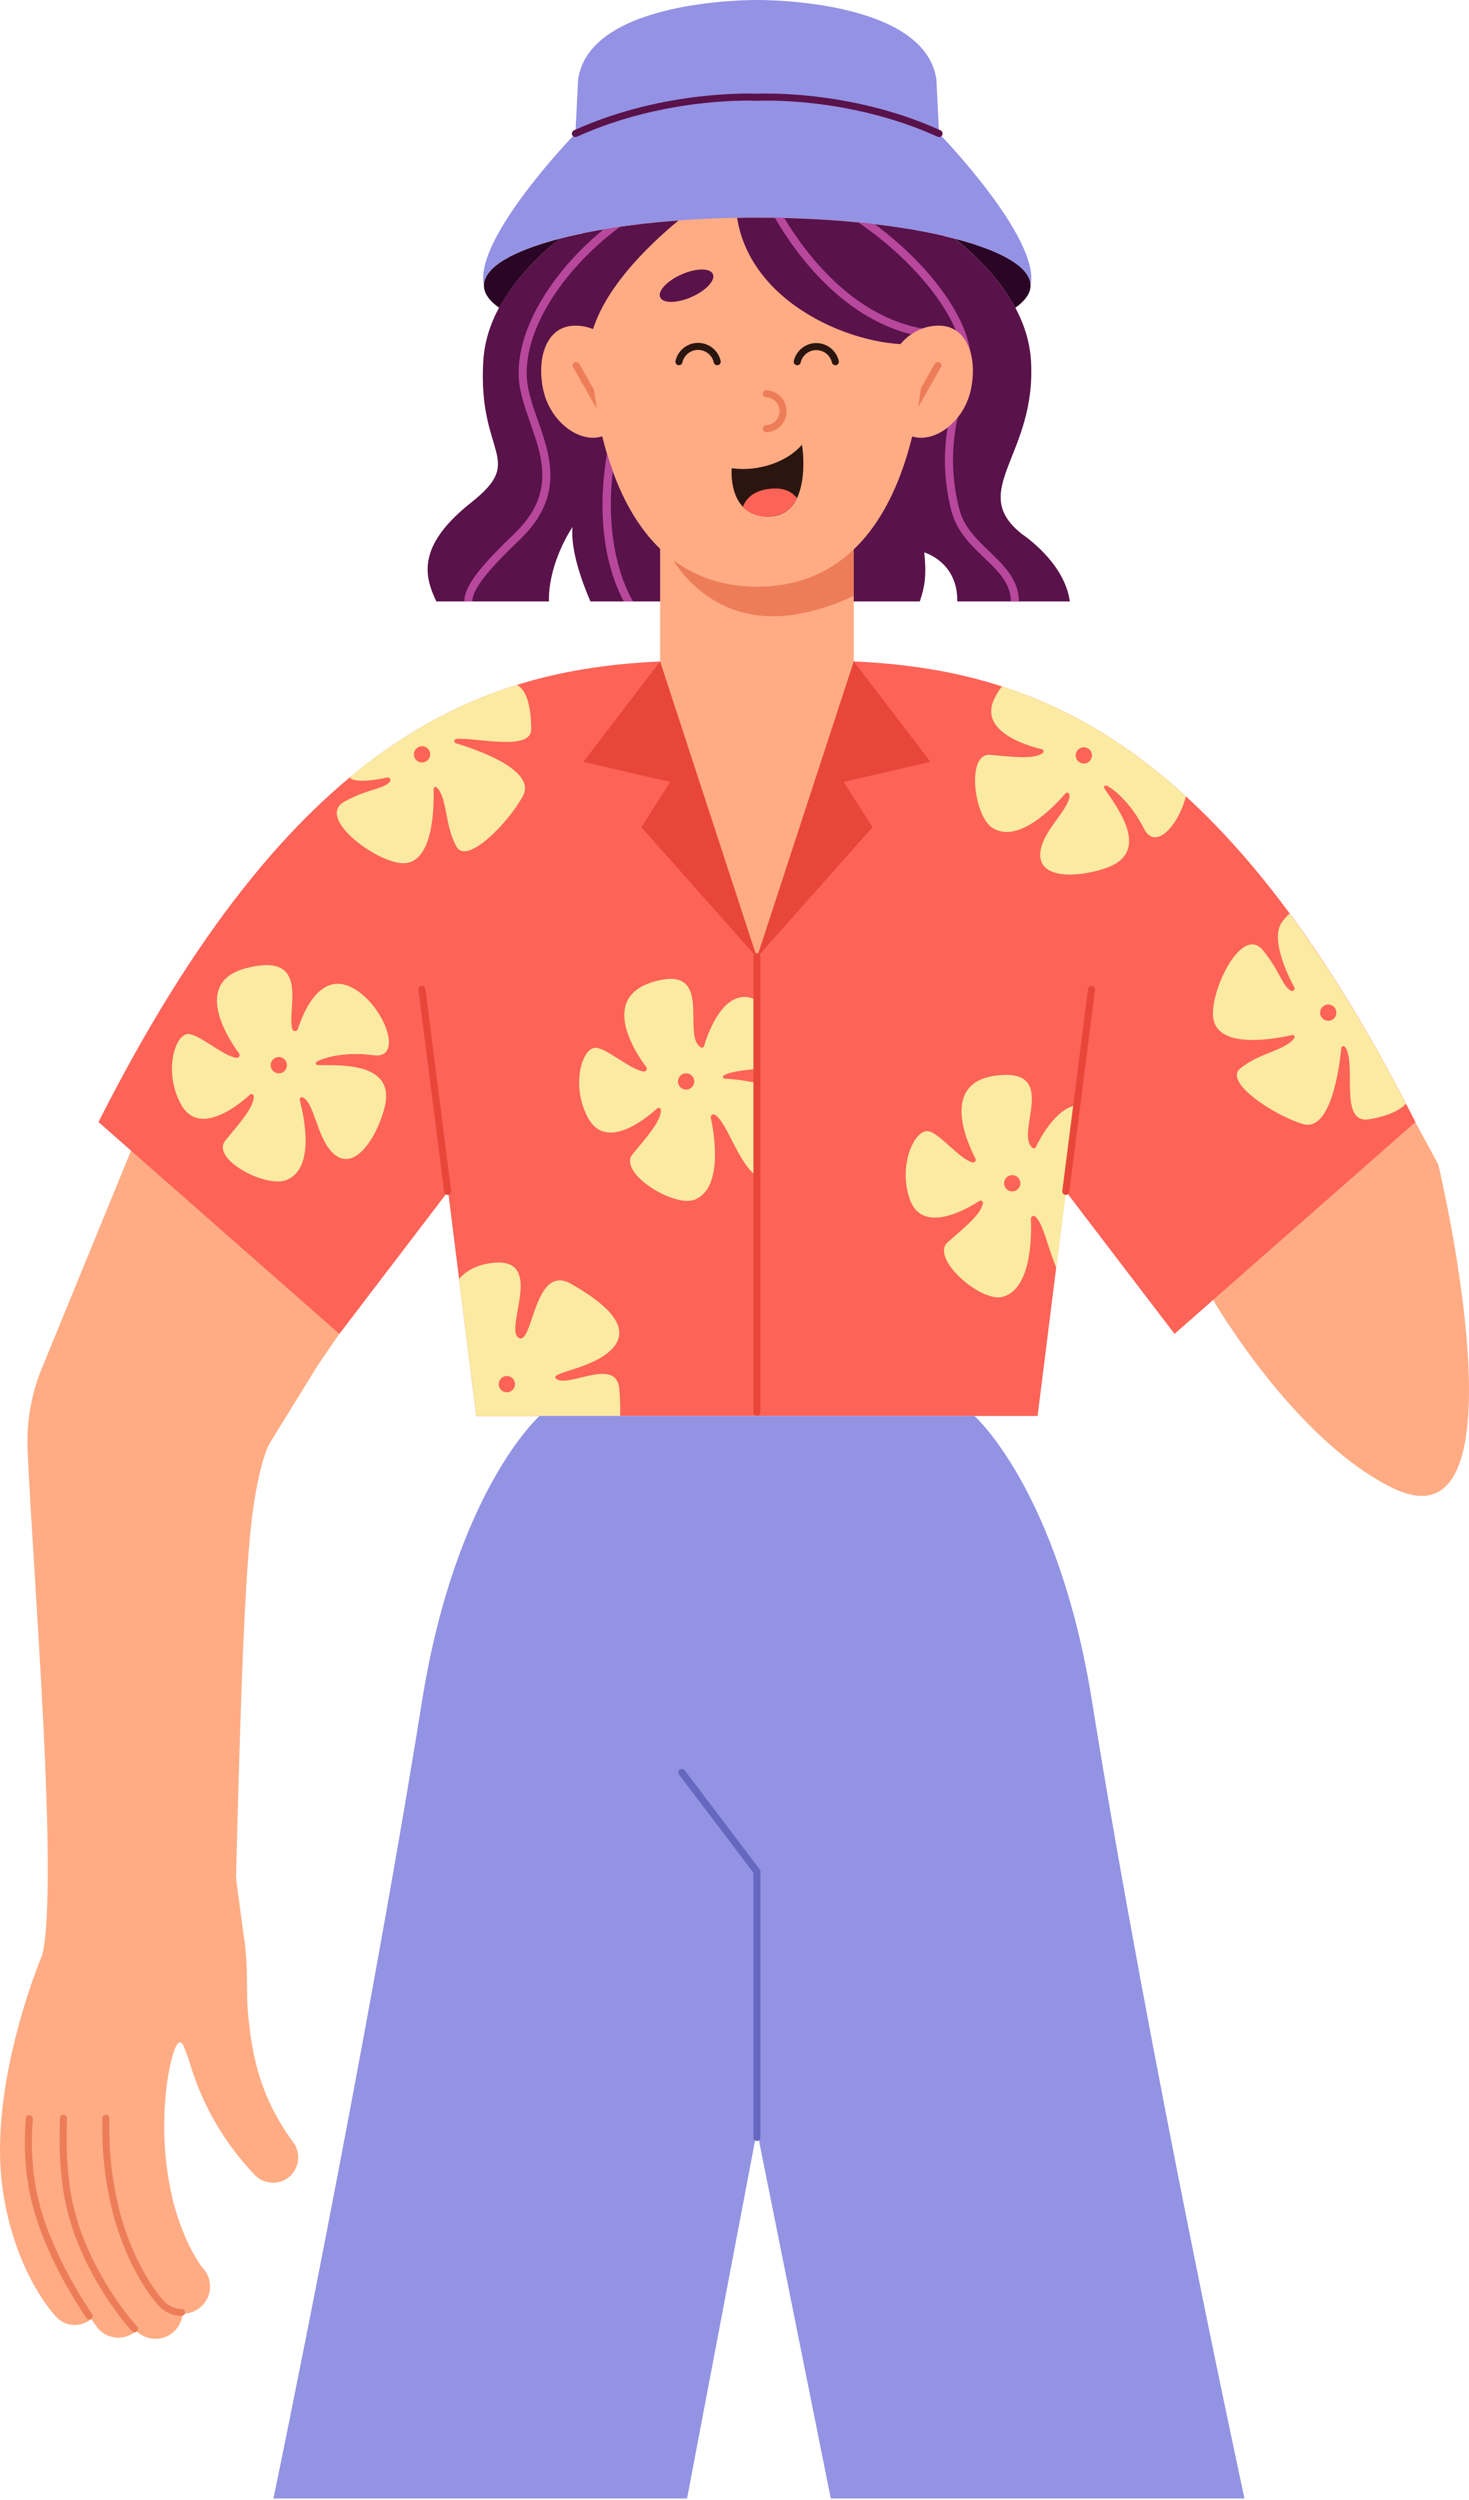 <?xml version="1.0" encoding="UTF-8"?> <svg xmlns="http://www.w3.org/2000/svg" width="418" height="711" viewBox="0 0 418 711" fill="none"> <path d="M290.875 151.943C275.026 139.435 295.068 129.615 293.355 102.42C292.487 88.741 283.032 76.968 271.655 67.862C257.495 64.188 237.554 61.902 215.443 61.902C193.331 61.902 173.39 64.188 159.23 67.862C147.876 76.968 138.429 88.741 137.53 102.42C135.809 129.615 149.93 130.375 134.097 142.884C118.263 155.392 120.867 164.166 124.169 171.04H156.2C156.014 159.818 162.92 149.851 162.92 149.851C162.238 156.586 165.903 166.188 168.011 171.04H261.727C263.129 166.839 263.687 163.84 262.998 157.09C262.998 157.09 272.577 159.802 272.391 171.04H304.422C302.896 159.779 290.875 151.943 290.875 151.943Z" fill="#59124A"></path> <path d="M263.122 93.825C263.122 59.956 233.71 49.44 215.466 49.44C197.222 49.44 167.81 59.956 167.81 93.825C167.81 93.825 166.051 166.839 215.466 166.839C264.881 166.839 263.122 93.825 263.122 93.825Z" fill="#FFAC84"></path> <path d="M288.914 87.525C291.704 85.54 293.247 83.401 293.247 81.177C293.247 76.016 285.031 71.327 271.678 67.862C278.668 73.466 284.923 80.077 288.914 87.525Z" fill="#2B0525"></path> <path d="M142.025 87.525C146.017 80.077 152.271 73.466 159.254 67.862C145.908 71.327 137.693 76.016 137.693 81.177C137.693 83.401 139.227 85.54 142.025 87.525Z" fill="#2B0525"></path> <path d="M267.214 37.977C241.344 26.228 215.466 27.662 215.466 27.662C215.466 27.662 189.596 26.251 163.726 37.977C163.726 37.977 134.725 67.839 137.693 81.153C137.693 70.505 172.515 61.879 215.466 61.879C258.418 61.879 293.247 70.528 293.247 81.177C296.215 67.862 267.214 37.977 267.214 37.977Z" fill="#9492E4"></path> <path d="M266.439 22.531C262.998 -0.572 215.466 0.001 215.466 0.001C215.466 0.001 167.934 -0.572 164.501 22.531L163.726 38.031C189.596 26.282 215.466 27.716 215.466 27.716C215.466 27.716 241.344 26.251 267.214 37.977L266.439 22.531Z" fill="#9492E4"></path> <path d="M267.214 37.977C241.344 26.228 215.466 27.662 215.466 27.662C215.466 27.662 189.596 26.251 163.726 37.977" stroke="#59124A" stroke-width="2" stroke-linecap="round" stroke-linejoin="round"></path> <path d="M165.849 66.335L162.989 70.628L147.9 97.188H149.837C150.113 96.758 150.425 96.351 150.767 95.971C157.626 88.547 164.346 93.267 167.88 97.072C170.453 82.998 184.93 69.404 193.06 62.715C183.922 63.346 174.834 64.555 165.849 66.335V66.335Z" fill="#59124A"></path> <path d="M215.466 61.902C213.544 61.902 211.637 61.902 209.746 61.956C213.893 88.307 247.249 100.087 262.882 97.607C265.207 95.111 268.849 91.957 273.058 92.182C276.437 89.857 279.258 87.64 279.258 87.64L268.624 67.11C254.721 63.878 236.035 61.902 215.466 61.902Z" fill="#59124A"></path> <path d="M72.041 428.989C69.522 446.465 68.328 488.557 67.166 533.616C67.166 534.577 69.491 551.504 69.623 552.449C70.467 559.176 70.196 563.741 70.398 572.375C70.684 585.868 58.718 600.214 52.479 582.45C50.325 576.32 47.666 588.557 46.922 597.586C46.085 607.615 33.096 614.59 3.715 603.515C-3.531 600.787 7.59 573.723 11.961 556.239C16.89 536.36 9.249 445.473 7.846 412.334C7.49 404.035 9.017 395.763 12.31 388.138L40.745 318.773L103.599 370.08L96.562 379.295L90.401 388.285L77.226 409.644C74.544 413.535 72.707 424.308 72.041 428.989Z" fill="#FFAC84"></path> <path d="M396.293 423.161C368.176 409.459 345.196 369.685 345.196 369.685L398.091 310.109L402.741 319.107L409.275 331.182C409.275 331.182 435.827 442.436 396.293 423.161Z" fill="#FFAC84"></path> <path d="M242.933 193.392V149.75H215.381H187.837V192.756L215.381 279.124L242.933 193.392Z" fill="#FFAC84"></path> <path d="M242.933 188.09V193.391L215.389 272.281L187.837 192.756V188.106C136.228 190.431 83.023 210.217 28.028 319.084L96.563 379.326L127.509 338.793L135.523 402.67H295.246L303.26 338.793L334.207 379.326L402.741 319.084C347.746 210.202 294.572 190.408 242.933 188.09Z" fill="#FD6357"></path> <path d="M148.791 226.368C152.806 218.967 135.329 213.046 129.733 211.372C129.586 211.331 129.459 211.239 129.374 211.112C129.29 210.985 129.254 210.832 129.272 210.681C129.291 210.53 129.364 210.39 129.477 210.288C129.59 210.186 129.736 210.128 129.888 210.124C135.399 209.667 151.194 213.751 151.147 207.365C151.093 199.483 149.349 195.972 147.07 194.763C131.376 199.654 115.527 207.776 99.523 221.067C101.182 223.222 110.373 221.067 110.373 221.067C110.513 221.077 110.648 221.125 110.763 221.205C110.878 221.286 110.969 221.396 111.026 221.524C111.083 221.652 111.105 221.793 111.088 221.933C111.071 222.072 111.017 222.204 110.931 222.315C108.816 224.563 105.08 224.16 98.112 227.887C89.587 232.437 107.165 245.434 114.729 245.473C123.456 245.519 123.518 229.003 123.37 224.377C123.367 224.264 123.398 224.153 123.459 224.058C123.52 223.963 123.608 223.888 123.712 223.845C123.816 223.801 123.931 223.79 124.042 223.813C124.152 223.836 124.253 223.892 124.331 223.974C127.362 227.074 126.525 234.925 129.958 240.869C132.903 245.899 144.521 234.212 148.791 226.368Z" fill="#FBEAA2"></path> <path d="M367.703 294.33C367.813 294.304 367.929 294.313 368.035 294.354C368.14 294.396 368.231 294.469 368.294 294.563C368.357 294.657 368.39 294.769 368.388 294.882C368.386 294.996 368.35 295.106 368.284 295.198C365.796 298.771 357.961 299.461 352.784 303.972C348.405 307.785 362.084 316.945 370.609 319.619C378.638 322.146 381.087 303.855 381.661 298.043C381.73 297.33 382.552 297.337 382.916 297.95C386.016 303.189 380.886 319.859 389.705 318.286C395.309 317.286 398.448 315.597 400.06 313.884C395.993 306.036 391.932 298.655 387.876 291.742L387.101 290.463C380.917 279.903 374.191 269.669 366.951 259.803C366.183 260.514 365.48 261.292 364.851 262.128C360.704 267.553 368.4 280.961 368.4 280.961C368.415 281.099 368.392 281.239 368.334 281.365C368.276 281.491 368.186 281.6 368.071 281.679C367.957 281.758 367.824 281.805 367.686 281.815C367.547 281.825 367.408 281.798 367.284 281.736C364.672 280.093 364.347 276.35 359.356 270.227C353.249 262.741 343.855 282.48 345.289 289.913C346.979 298.484 363.192 295.369 367.703 294.33Z" fill="#FBEAA2"></path> <path d="M176.242 395.206C175.653 385.813 162.354 394.354 158.595 392.3C154.836 390.246 169.515 389.541 174.762 382.907C180.009 376.272 169.98 369.367 162.47 365.081C151.852 359.028 151.69 383.046 147.543 380.419C143.397 377.791 155.417 357.346 140.088 359.145C135.523 359.679 132.554 361.47 130.632 363.671L135.523 402.662H176.467C176.52 400.174 176.445 397.686 176.242 395.206V395.206Z" fill="#FBEAA2"></path> <path d="M67.29 300.809C67.445 300.833 67.604 300.81 67.745 300.742C67.887 300.674 68.004 300.565 68.083 300.429C68.161 300.293 68.196 300.137 68.183 299.98C68.17 299.824 68.11 299.675 68.011 299.553C64.911 295.376 54.433 279.287 70.197 275.28C88.572 270.63 81.527 286.905 83.17 292.625C83.222 292.796 83.326 292.945 83.47 293.052C83.613 293.159 83.786 293.216 83.965 293.216C84.143 293.216 84.317 293.159 84.46 293.052C84.603 292.945 84.708 292.796 84.759 292.625C86.17 288.246 90.766 276.706 99.484 280.519C108.73 284.572 115.504 301.351 106.243 300.08C98.957 299.081 92.711 300.483 90.13 301.902C90.03 301.956 89.95 302.041 89.903 302.145C89.855 302.248 89.844 302.365 89.869 302.476C89.895 302.587 89.956 302.686 90.044 302.759C90.132 302.832 90.241 302.874 90.355 302.878C95.044 303.111 112.877 301.328 109.436 314.93C107.514 322.517 101.639 332.701 95.695 328.694C90.316 325.059 89.743 313.883 86.201 312.078C86.087 312.027 85.962 312.01 85.839 312.028C85.716 312.046 85.601 312.099 85.508 312.181C85.414 312.262 85.346 312.369 85.31 312.488C85.275 312.607 85.275 312.733 85.309 312.853C86.371 317.03 89.859 332.019 81.651 335.522C75.761 338.033 59.834 329.585 64.12 324.338C67.895 319.688 72.25 315 72.204 311.744C72.197 311.622 72.156 311.504 72.085 311.403C72.014 311.303 71.916 311.225 71.803 311.178C71.689 311.131 71.565 311.117 71.444 311.138C71.323 311.158 71.21 311.213 71.119 311.295C68.019 314.139 56.758 323.354 51.588 314.201C46.512 305.211 49.604 294.229 53.479 294.051C56.642 293.973 63.4 300.344 67.29 300.809Z" fill="#FBEAA2"></path> <path d="M215.388 308.032C212.379 307.322 209.309 306.894 206.22 306.753C206.106 306.748 205.997 306.707 205.909 306.634C205.821 306.561 205.76 306.462 205.734 306.351C205.709 306.24 205.721 306.123 205.768 306.019C205.815 305.916 205.895 305.83 205.995 305.776C208.576 304.358 215.357 304.017 215.357 304.017V284.432C206.096 279.744 201.252 294.345 200.322 297.515C200.297 297.595 200.255 297.669 200.199 297.732C200.142 297.794 200.073 297.844 199.996 297.877C199.918 297.91 199.835 297.926 199.751 297.924C199.666 297.922 199.584 297.901 199.508 297.863C193.665 294.763 203.577 274.101 186.062 279.162C170.461 283.673 180.73 299.204 183.861 303.413C183.97 303.534 184.038 303.686 184.056 303.848C184.073 304.01 184.039 304.174 183.959 304.315C183.878 304.457 183.755 304.57 183.606 304.637C183.458 304.705 183.292 304.724 183.132 304.691C179.257 304.195 172.468 297.856 169.345 297.972C165.47 298.119 162.369 309.109 167.454 318.122C172.615 327.26 183.83 318.076 186.969 315.224C187.061 315.14 187.174 315.084 187.297 315.063C187.419 315.041 187.545 315.055 187.66 315.102C187.776 315.149 187.875 315.227 187.947 315.329C188.02 315.43 188.062 315.549 188.069 315.673C188.108 318.929 183.76 323.625 179.986 328.252C175.7 333.507 191.921 343.613 197.811 341.102C205.91 337.653 203.166 322.067 202.252 317.812C202.23 317.676 202.245 317.535 202.295 317.406C202.346 317.277 202.43 317.163 202.539 317.078C202.648 316.992 202.779 316.938 202.916 316.92C203.054 316.902 203.194 316.921 203.321 316.975C206.886 318.928 210.064 330.926 215.365 334.475L215.388 308.032Z" fill="#FBEAA2"></path> <path d="M303.5 337.545C303.541 336.645 303.655 335.751 303.841 334.871L306.445 314.278C300.47 315.054 295.835 323.927 294.712 326.26C294.675 326.336 294.622 326.404 294.556 326.457C294.49 326.51 294.413 326.548 294.331 326.568C294.249 326.588 294.163 326.589 294.08 326.572C293.997 326.555 293.919 326.52 293.851 326.47C288.589 322.463 301.71 303.684 283.613 305.839C267.485 307.761 275.104 324.733 277.522 329.384C277.612 329.521 277.656 329.684 277.648 329.848C277.639 330.012 277.579 330.169 277.476 330.297C277.372 330.425 277.231 330.516 277.072 330.558C276.913 330.6 276.745 330.59 276.592 330.531C272.825 329.415 267.175 322.06 264.075 321.672C260.2 321.192 255.395 331.53 258.952 341.226C262.564 351.076 275.111 343.83 278.676 341.528C278.781 341.46 278.902 341.423 279.027 341.421C279.151 341.419 279.274 341.453 279.38 341.518C279.486 341.582 279.572 341.676 279.627 341.788C279.682 341.899 279.705 342.024 279.692 342.148C279.196 345.364 274.143 349.294 269.671 353.254C264.594 357.742 278.971 370.343 285.171 368.817C293.696 366.724 293.534 350.898 293.324 346.558C293.324 346.42 293.361 346.283 293.431 346.164C293.501 346.045 293.602 345.946 293.723 345.879C293.844 345.812 293.981 345.778 294.119 345.782C294.258 345.785 294.393 345.826 294.51 345.899C296.897 347.767 298.168 355.083 300.586 360.508L303.5 337.545Z" fill="#FBEAA2"></path> <path d="M321.132 213.325L319.132 211.938C314.456 208.76 309.591 205.872 304.562 203.288L302.322 202.165C296.755 199.432 291 197.101 285.101 195.189C284.281 196.25 283.57 197.389 282.978 198.592C278.328 208.024 292.278 212.077 296.424 213.046C296.546 213.072 296.657 213.132 296.745 213.219C296.833 213.307 296.893 213.418 296.919 213.539C296.946 213.66 296.936 213.787 296.892 213.902C296.849 214.018 296.772 214.119 296.672 214.193C294.014 216.076 287.674 215.146 281.714 214.658C274.964 214.092 277.01 232.003 282.412 235.436C289.945 240.226 300.33 228.872 303.175 225.632C303.254 225.539 303.357 225.47 303.474 225.434C303.59 225.398 303.715 225.395 303.832 225.427C303.95 225.459 304.057 225.523 304.139 225.613C304.222 225.703 304.277 225.814 304.298 225.934C304.818 229.879 295.928 236.676 295.983 243.163C296.037 250.332 307.763 249.41 315.102 246.705C328.239 241.861 316.707 228.151 314.234 224.152C314.173 224.055 314.146 223.941 314.156 223.827C314.167 223.713 314.214 223.606 314.292 223.522C314.37 223.438 314.473 223.382 314.586 223.363C314.699 223.343 314.815 223.362 314.916 223.416C317.544 224.741 322.232 229.096 325.534 235.669C328.75 242.078 335.377 234.7 337.438 226.446C332.288 221.73 326.841 217.347 321.132 213.325Z" fill="#FBEAA2"></path> <path d="M120.053 281.356L127.377 338.801" stroke="#E84639" stroke-width="2" stroke-linecap="round" stroke-linejoin="round"></path> <path d="M310.592 281.356L303.268 338.801" stroke="#E84639" stroke-width="2" stroke-linecap="round" stroke-linejoin="round"></path> <path d="M182.505 235.235L215.381 272.281L187.837 188.09L166.012 216.65L190.697 222.362L182.505 235.235Z" fill="#E84639"></path> <path d="M248.264 235.235L215.38 272.281L242.932 188.09L264.757 216.65L240.072 222.362L248.264 235.235Z" fill="#E84639"></path> <path d="M72.459 618.466C64.246 609.89 58.099 599.552 54.487 588.24C52.724 582.766 51.324 577.181 50.294 571.523C49.248 566.013 48.442 560.588 47.682 555.248C47.271 552.339 48.032 549.386 49.798 547.039C51.564 544.692 54.19 543.142 57.099 542.731C60.007 542.32 62.96 543.081 65.307 544.847C67.654 546.613 69.204 549.239 69.615 552.148C69.674 552.564 69.71 552.983 69.724 553.403V553.481C69.941 563.967 70.243 574.135 72.087 583.474C72.98 588.088 74.373 592.592 76.242 596.905C78.19 601.262 80.607 605.394 83.449 609.228L83.503 609.297C84.576 610.776 85.046 612.607 84.818 614.419C84.59 616.231 83.681 617.888 82.276 619.055C80.871 620.221 79.074 620.81 77.251 620.7C75.428 620.591 73.715 619.792 72.459 618.466V618.466Z" fill="#FFAC84"></path> <path d="M30.151 602.361C30.151 601.237 30.151 600.106 30.237 598.982L30.5 595.642L30.771 592.293C30.88 591.193 31.043 590.131 31.182 589.054C31.701 584.745 32.476 580.428 33.391 576.119C34.352 571.73 35.584 567.405 37.08 563.168C37.864 560.948 38.78 558.776 39.824 556.666C40.366 555.581 40.955 554.48 41.622 553.364C41.97 552.791 42.311 552.248 42.745 551.651L43.055 551.21L43.42 550.729L43.823 550.218C44.009 550.001 44.063 549.915 44.489 549.443C45.129 548.747 45.9 548.183 46.758 547.785C47.616 547.387 48.544 547.162 49.489 547.122C50.434 547.082 51.377 547.229 52.265 547.554C53.154 547.879 53.969 548.376 54.665 549.016C55.361 549.657 55.925 550.428 56.323 551.285C56.721 552.143 56.946 553.071 56.986 554.016C57.025 554.961 56.879 555.905 56.553 556.793C56.228 557.681 55.732 558.496 55.091 559.192C55.339 558.929 55.239 559.053 55.262 559.045L55.208 559.161L55.006 559.541C54.859 559.812 54.696 560.177 54.526 560.51C54.192 561.223 53.859 561.998 53.549 562.835C52.929 564.478 52.363 566.214 51.836 568.028C50.796 571.737 49.95 575.499 49.302 579.296C48.984 581.249 48.628 583.171 48.38 585.156C48.132 587.14 47.822 589.093 47.605 591.092C47.496 592.076 47.364 593.092 47.279 594.06L47.054 596.959L46.822 599.85C46.768 600.811 46.822 601.772 46.76 602.733C46.58 610.326 47.361 617.912 49.085 625.309C49.993 628.9 51.161 632.42 52.58 635.842L53.712 638.322C54.13 639.097 54.487 639.934 54.952 640.701C55.417 641.468 55.828 642.251 56.285 642.941C56.51 643.313 56.734 643.638 56.952 643.964C57.068 644.134 57.176 644.297 57.269 644.421C57.362 644.545 57.502 644.731 57.447 644.685C58.203 645.426 58.799 646.314 59.198 647.294C59.597 648.275 59.791 649.326 59.768 650.385C59.745 651.443 59.506 652.485 59.065 653.447C58.623 654.409 57.99 655.271 57.203 655.979C56.416 656.687 55.493 657.226 54.489 657.563C53.486 657.9 52.424 658.028 51.37 657.94C50.315 657.851 49.29 657.547 48.357 657.047C47.424 656.547 46.604 655.861 45.946 655.031C45.551 654.597 45.357 654.365 45.132 654.093C44.908 653.822 44.691 653.551 44.497 653.318C44.102 652.807 43.722 652.295 43.358 651.768C42.583 650.761 41.986 649.738 41.335 648.715C40.684 647.692 40.141 646.653 39.552 645.615L37.909 642.491C35.96 638.276 34.373 633.902 33.166 629.417C30.887 620.594 29.872 611.492 30.151 602.384" fill="#FFAC84"></path> <path d="M38.204 662.2C37.653 661.588 37.312 661.185 36.909 660.704C36.506 660.224 36.134 659.766 35.77 659.301C35.041 658.371 34.328 657.434 33.647 656.488C32.259 654.597 30.965 652.652 29.771 650.66C27.278 646.659 25.119 642.46 23.316 638.105C21.471 633.644 20.099 629.002 19.223 624.255C18.471 619.641 18.054 614.979 17.976 610.305C17.861 601.31 18.504 592.322 19.898 583.435C20.533 579.041 21.347 574.7 22.223 570.368C22.672 568.198 23.153 566.044 23.657 563.889C24.16 561.734 24.687 559.634 25.338 557.34C25.886 555.552 27.108 554.048 28.746 553.148C30.384 552.247 32.309 552.02 34.112 552.515C35.914 553.01 37.453 554.189 38.401 555.8C39.349 557.412 39.631 559.329 39.188 561.145V561.231C38.7 563.067 38.204 565.168 37.746 567.152C37.289 569.136 36.855 571.19 36.491 573.259C35.716 577.336 34.987 581.428 34.445 585.527C33.242 593.607 32.725 601.774 32.903 609.941C33.009 613.838 33.392 617.723 34.05 621.566C34.783 625.246 35.895 628.84 37.367 632.292C38.893 635.852 40.707 639.281 42.792 642.546C43.83 644.189 44.931 645.808 46.101 647.366C46.675 648.141 47.271 648.916 47.868 649.691L48.775 650.776C49.054 651.11 49.418 651.551 49.55 651.706L49.627 651.792C50.383 652.525 50.981 653.405 51.386 654.378C51.79 655.351 51.992 656.395 51.979 657.449C51.966 658.502 51.738 659.542 51.31 660.504C50.882 661.466 50.262 662.331 49.488 663.046C48.714 663.761 47.803 664.31 46.809 664.661C45.816 665.011 44.762 665.156 43.711 665.085C42.66 665.015 41.634 664.731 40.697 664.251C39.759 663.771 38.929 663.105 38.258 662.293L38.204 662.2Z" fill="#FFAC84"></path> <path d="M27.462 661.587C26.687 660.502 26.059 659.627 25.401 658.642C24.742 657.658 24.122 656.736 23.517 655.767C22.285 653.845 21.13 651.892 19.991 649.892C17.703 645.885 15.659 641.745 13.868 637.492C11.999 633.103 10.541 628.549 9.513 623.891C9.21 622.705 9.102 621.488 8.9 620.287C8.699 619.085 8.497 617.869 8.412 616.667L8.18 613.087L8.079 611.296V609.537C8.166 600.321 9.345 591.149 11.59 582.21C12.628 577.808 13.915 573.499 15.271 569.221C15.974 567.082 16.715 564.958 17.495 562.85L18.72 559.68C19.146 558.611 19.549 557.619 20.068 556.425C20.886 554.779 22.304 553.509 24.03 552.876C25.756 552.244 27.659 552.297 29.347 553.025C31.035 553.752 32.38 555.1 33.105 556.789C33.83 558.478 33.879 560.381 33.244 562.106L33.197 562.222C32.856 562.997 32.422 564.013 32.104 564.943L31.066 567.795C30.368 569.732 29.717 571.67 29.09 573.646C27.873 577.575 26.765 581.544 25.85 585.535C23.967 593.342 23.015 601.344 23.014 609.374V610.839L23.122 612.273L23.316 615.133C23.393 616.086 23.602 616.985 23.734 617.915C23.866 618.845 23.967 619.775 24.223 620.674C25.093 624.411 26.307 628.058 27.85 631.571C29.45 635.24 31.261 638.814 33.275 642.274C34.306 644.01 35.344 645.754 36.46 647.443C37.002 648.288 37.568 649.125 38.134 649.954C38.7 650.784 39.312 651.636 39.8 652.279L39.87 652.372C40.481 653.187 40.925 654.113 41.178 655.099C41.43 656.085 41.486 657.111 41.342 658.119C41.198 659.126 40.857 660.095 40.339 660.971C39.82 661.847 39.134 662.612 38.32 663.223C37.506 663.833 36.579 664.278 35.593 664.53C34.608 664.783 33.581 664.839 32.574 664.695C31.566 664.551 30.597 664.21 29.721 663.691C28.846 663.173 28.081 662.487 27.47 661.673L27.462 661.587Z" fill="#FFAC84"></path> <path d="M21.262 661.177C20.295 661.178 19.338 660.984 18.449 660.605C17.559 660.227 16.755 659.673 16.085 658.976C15.566 658.464 3.94 646.126 0.678 621.976C-3.252 592.929 11.164 558.014 11.776 556.526C12.512 554.768 13.916 553.374 15.68 552.65C17.444 551.927 19.422 551.935 21.181 552.67C22.939 553.406 24.333 554.811 25.056 556.574C25.779 558.338 25.772 560.317 25.037 562.075C24.905 562.393 11.512 594.905 14.915 620.054C17.519 639.283 26.346 648.916 26.431 649.009C27.409 650.024 28.066 651.304 28.322 652.689C28.577 654.075 28.42 655.505 27.869 656.802C27.318 658.098 26.398 659.205 25.223 659.982C24.049 660.76 22.671 661.176 21.262 661.177V661.177Z" fill="#FFAC84"></path> <path d="M310.724 483.767C301.098 423.765 277.282 402.662 277.282 402.662H153.519C153.519 402.662 129.703 423.765 120.085 483.767C103.631 586.38 77.814 710.5 77.814 710.5H195.5L215.389 605.871L236.398 710.5H354.115C354.115 710.5 327.17 586.38 310.724 483.767Z" fill="#9293E3"></path> <path d="M194.013 504.019L215.381 532.206V607.84" stroke="#6468BF" stroke-width="2" stroke-linecap="round" stroke-linejoin="round"></path> <path d="M120.092 216.836C121.372 216.836 122.409 215.798 122.409 214.518C122.409 213.239 121.372 212.201 120.092 212.201C118.812 212.201 117.775 213.239 117.775 214.518C117.775 215.798 118.812 216.836 120.092 216.836Z" fill="#FD6357"></path> <path d="M377.948 290.292C379.228 290.292 380.266 289.254 380.266 287.975C380.266 286.695 379.228 285.657 377.948 285.657C376.669 285.657 375.631 286.695 375.631 287.975C375.631 289.254 376.669 290.292 377.948 290.292Z" fill="#FD6357"></path> <path d="M144.226 395.935C145.506 395.935 146.544 394.898 146.544 393.618C146.544 392.338 145.506 391.301 144.226 391.301C142.946 391.301 141.909 392.338 141.909 393.618C141.909 394.898 142.946 395.935 144.226 395.935Z" fill="#FD6357"></path> <path d="M79.334 305.227C80.614 305.227 81.651 304.189 81.651 302.91C81.651 301.63 80.614 300.592 79.334 300.592C78.054 300.592 77.017 301.63 77.017 302.91C77.017 304.189 78.054 305.227 79.334 305.227Z" fill="#FD6357"></path> <path d="M308.398 217.139C309.678 217.139 310.716 216.101 310.716 214.821C310.716 213.541 309.678 212.504 308.398 212.504C307.119 212.504 306.081 213.541 306.081 214.821C306.081 216.101 307.119 217.139 308.398 217.139Z" fill="#FD6357"></path> <path d="M195.23 309.853C196.51 309.853 197.548 308.816 197.548 307.536C197.548 306.256 196.51 305.219 195.23 305.219C193.951 305.219 192.913 306.256 192.913 307.536C192.913 308.816 193.951 309.853 195.23 309.853Z" fill="#FD6357"></path> <path d="M288.023 338.808C289.303 338.808 290.341 337.77 290.341 336.491C290.341 335.211 289.303 334.173 288.023 334.173C286.744 334.173 285.706 335.211 285.706 336.491C285.706 337.77 286.744 338.808 288.023 338.808Z" fill="#FD6357"></path> <path d="M215.389 272.032V401.6" stroke="#E84639" stroke-width="2" stroke-linecap="round" stroke-linejoin="round"></path> <path d="M51.65 657.581C50.566 657.582 49.494 657.354 48.505 656.912C47.515 656.47 46.63 655.824 45.907 655.015C45.512 654.581 45.318 654.349 45.094 654.078C44.869 653.806 44.652 653.535 44.458 653.302C44.063 652.791 43.683 652.279 43.319 651.752C42.544 650.745 41.947 649.722 41.296 648.699C40.645 647.676 40.103 646.637 39.514 645.599L37.909 642.491C35.96 638.275 34.373 633.901 33.166 629.416C30.887 620.594 29.872 611.492 30.151 602.384" stroke="#ED7D58" stroke-width="2" stroke-linecap="round" stroke-linejoin="round"></path> <path d="M38.258 662.262L38.204 662.2C37.654 661.588 37.312 661.185 36.91 660.705C36.507 660.224 36.135 659.767 35.77 659.302C35.042 658.372 34.329 657.434 33.647 656.488C32.259 654.597 30.965 652.652 29.772 650.66C27.278 646.66 25.119 642.46 23.316 638.105C21.471 633.644 20.099 629.002 19.224 624.255C18.471 619.642 18.054 614.979 17.976 610.305C17.922 607.631 17.976 604.981 18.053 602.346" stroke="#ED7D58" stroke-width="2" stroke-linecap="round" stroke-linejoin="round"></path> <path d="M25.401 658.643C24.757 657.69 24.122 656.736 23.517 655.768C22.285 653.846 21.13 651.893 19.991 649.893C17.703 645.886 15.659 641.745 13.868 637.493C11.999 633.103 10.541 628.55 9.513 623.891C9.21 622.705 9.102 621.489 8.9 620.287C8.699 619.086 8.497 617.869 8.412 616.668L8.18 613.087L8.079 611.297V609.538C8.079 607.171 8.164 604.831 8.335 602.516" stroke="#ED7D58" stroke-width="2" stroke-linecap="round" stroke-linejoin="round"></path> <path d="M196.764 84.461C200.906 82.641 203.631 79.726 202.851 77.951C202.071 76.176 198.081 76.213 193.939 78.033C189.797 79.854 187.072 82.769 187.852 84.544C188.633 86.319 192.623 86.282 196.764 84.461Z" fill="#59124A"></path> <path d="M243.079 84.525C243.86 82.75 241.135 79.835 236.993 78.014C232.851 76.194 228.861 76.156 228.081 77.931C227.301 79.707 230.026 82.621 234.167 84.442C238.309 86.263 242.299 86.3 243.079 84.525Z" fill="#59124A"></path> <path d="M218.046 111.976C219.329 112.026 220.542 112.571 221.432 113.497C222.321 114.422 222.818 115.656 222.818 116.94C222.818 118.223 222.321 119.457 221.432 120.382C220.542 121.308 219.329 121.853 218.046 121.904" stroke="#ED7D58" stroke-width="2" stroke-linecap="round" stroke-linejoin="round"></path> <path d="M228.184 126.469C224.061 131.336 215.783 134.219 208.211 133.149C208.211 133.149 206.878 146.681 218.426 146.89C231.02 147.131 228.501 127.709 228.184 126.469Z" fill="#2B150F"></path> <path d="M220.17 146.774C220.504 146.724 220.835 146.657 221.162 146.572C221.254 146.554 221.344 146.53 221.433 146.503C221.815 146.391 222.188 146.252 222.549 146.084L222.735 145.991C223.022 145.844 223.301 145.681 223.565 145.511L223.797 145.348C224.096 145.14 224.378 144.909 224.642 144.658V144.658C224.916 144.389 225.175 144.104 225.417 143.806C225.456 143.751 225.502 143.697 225.541 143.635C225.742 143.379 225.936 143.1 226.115 142.86L226.208 142.713C226.409 142.372 226.603 142.023 226.773 141.659C225.471 139.969 223.239 138.605 219.341 138.969C214.102 139.458 212.056 142.124 211.389 144.193C212.305 145.099 213.396 145.81 214.595 146.282C215.794 146.753 217.076 146.976 218.364 146.937C218.833 146.946 219.302 146.922 219.767 146.867C219.953 146.813 220.069 146.789 220.17 146.774Z" fill="#FD6357"></path> <path d="M174.359 134.025C173.755 132.351 173.202 130.674 172.701 128.995C169.097 151.006 174.065 164.646 177.506 171.04H180.141C177.645 166.801 172.057 154.633 174.359 134.025Z" fill="#B8489C"></path> <path d="M267.005 94.034C244.645 92.422 229.92 73.225 223.154 61.995L220.473 61.94C226.882 72.938 241.607 93.15 264.416 96.041C265.22 95.299 266.086 94.627 267.005 94.034V94.034Z" fill="#B8489C"></path> <path d="M154.604 110.968C156.541 119.71 164.346 125.693 170.616 124.282C176.886 122.872 180.389 114.672 178.451 105.922C176.514 97.172 170.003 92.53 163.579 92.607C155.216 92.708 152.659 102.218 154.604 110.968Z" fill="#FFAC84"></path> <path d="M163.951 103.939L170.887 116.115" stroke="#ED7D58" stroke-width="2" stroke-linecap="round" stroke-linejoin="round"></path> <path d="M170.887 119.95L170.104 118.23L168.601 108.139L172.15 108.441L174.964 116.471L170.887 119.95Z" fill="#FFAC84"></path> <path d="M272.011 94.011C274.152 95.556 275.646 97.839 276.204 100.42C274.654 89.306 264.284 75.178 248.931 63.769C247.381 63.591 245.831 63.428 244.281 63.273C257.635 72.434 267.795 84.021 272.011 94.011Z" fill="#B8489C"></path> <path d="M289.922 171.04C289.922 164.879 285.675 160.802 281.559 156.865C278.033 153.478 274.383 149.983 273.034 145.038C270.746 136.424 270.57 127.384 272.523 118.688C271.681 119.755 270.719 120.723 269.655 121.571C268.318 129.599 268.717 137.82 270.825 145.681C272.375 151.238 276.251 154.982 279.978 158.554C284.086 162.492 287.636 165.894 287.636 171.079H289.961L289.922 171.04Z" fill="#B8489C"></path> <path d="M176.421 64.514C174.824 64.738 173.258 64.986 171.732 65.242C159.223 75.434 147.574 91.236 147.574 106.117C147.574 110.813 149.186 115.417 150.891 120.276C154.395 130.266 158.014 140.589 146.35 151.773C137.515 160.244 132.051 166.421 132.128 171.04H134.407C134.329 167.041 140.855 160.19 147.931 153.447C160.657 141.248 156.611 129.716 153.046 119.54C151.403 114.89 149.861 110.449 149.861 106.14C149.861 90.74 163.199 74.147 176.413 64.537L176.421 64.514Z" fill="#B8489C"></path> <path d="M242.932 156.229C236.236 162.623 227.331 166.839 215.466 166.839C205.631 166.839 197.834 163.94 191.634 159.314C191.634 159.314 202.732 179.883 228.61 174.302C233.569 173.274 238.383 171.637 242.94 169.428L242.932 156.229Z" fill="#ED7D58"></path> <path d="M193.192 102.861C193.47 101.625 194.16 100.519 195.15 99.727C196.139 98.935 197.369 98.504 198.636 98.504C199.904 98.504 201.134 98.935 202.123 99.727C203.113 100.519 203.803 101.625 204.081 102.861" stroke="#2B150F" stroke-width="2" stroke-linecap="round" stroke-linejoin="round"></path> <path d="M226.851 102.862C227.138 101.638 227.83 100.548 228.815 99.767C229.8 98.987 231.02 98.562 232.276 98.562C233.533 98.562 234.753 98.987 235.737 99.767C236.722 100.548 237.414 101.638 237.701 102.862" stroke="#2B150F" stroke-width="2" stroke-linecap="round" stroke-linejoin="round"></path> <path d="M276.22 110.968C274.274 119.71 266.478 125.693 260.208 124.282C253.938 122.872 250.396 114.703 252.372 105.922C254.349 97.141 260.82 92.53 267.237 92.607C275.6 92.708 278.165 102.218 276.22 110.968Z" fill="#FFAC84"></path> <path d="M266.865 103.939L259.937 116.115" stroke="#ED7D58" stroke-width="2" stroke-linecap="round" stroke-linejoin="round"></path> <path d="M260.099 119.943L260.882 118.215L262.385 108.132L258.836 108.434L256.022 116.456L260.099 119.943Z" fill="#FFAC84"></path> </svg> 